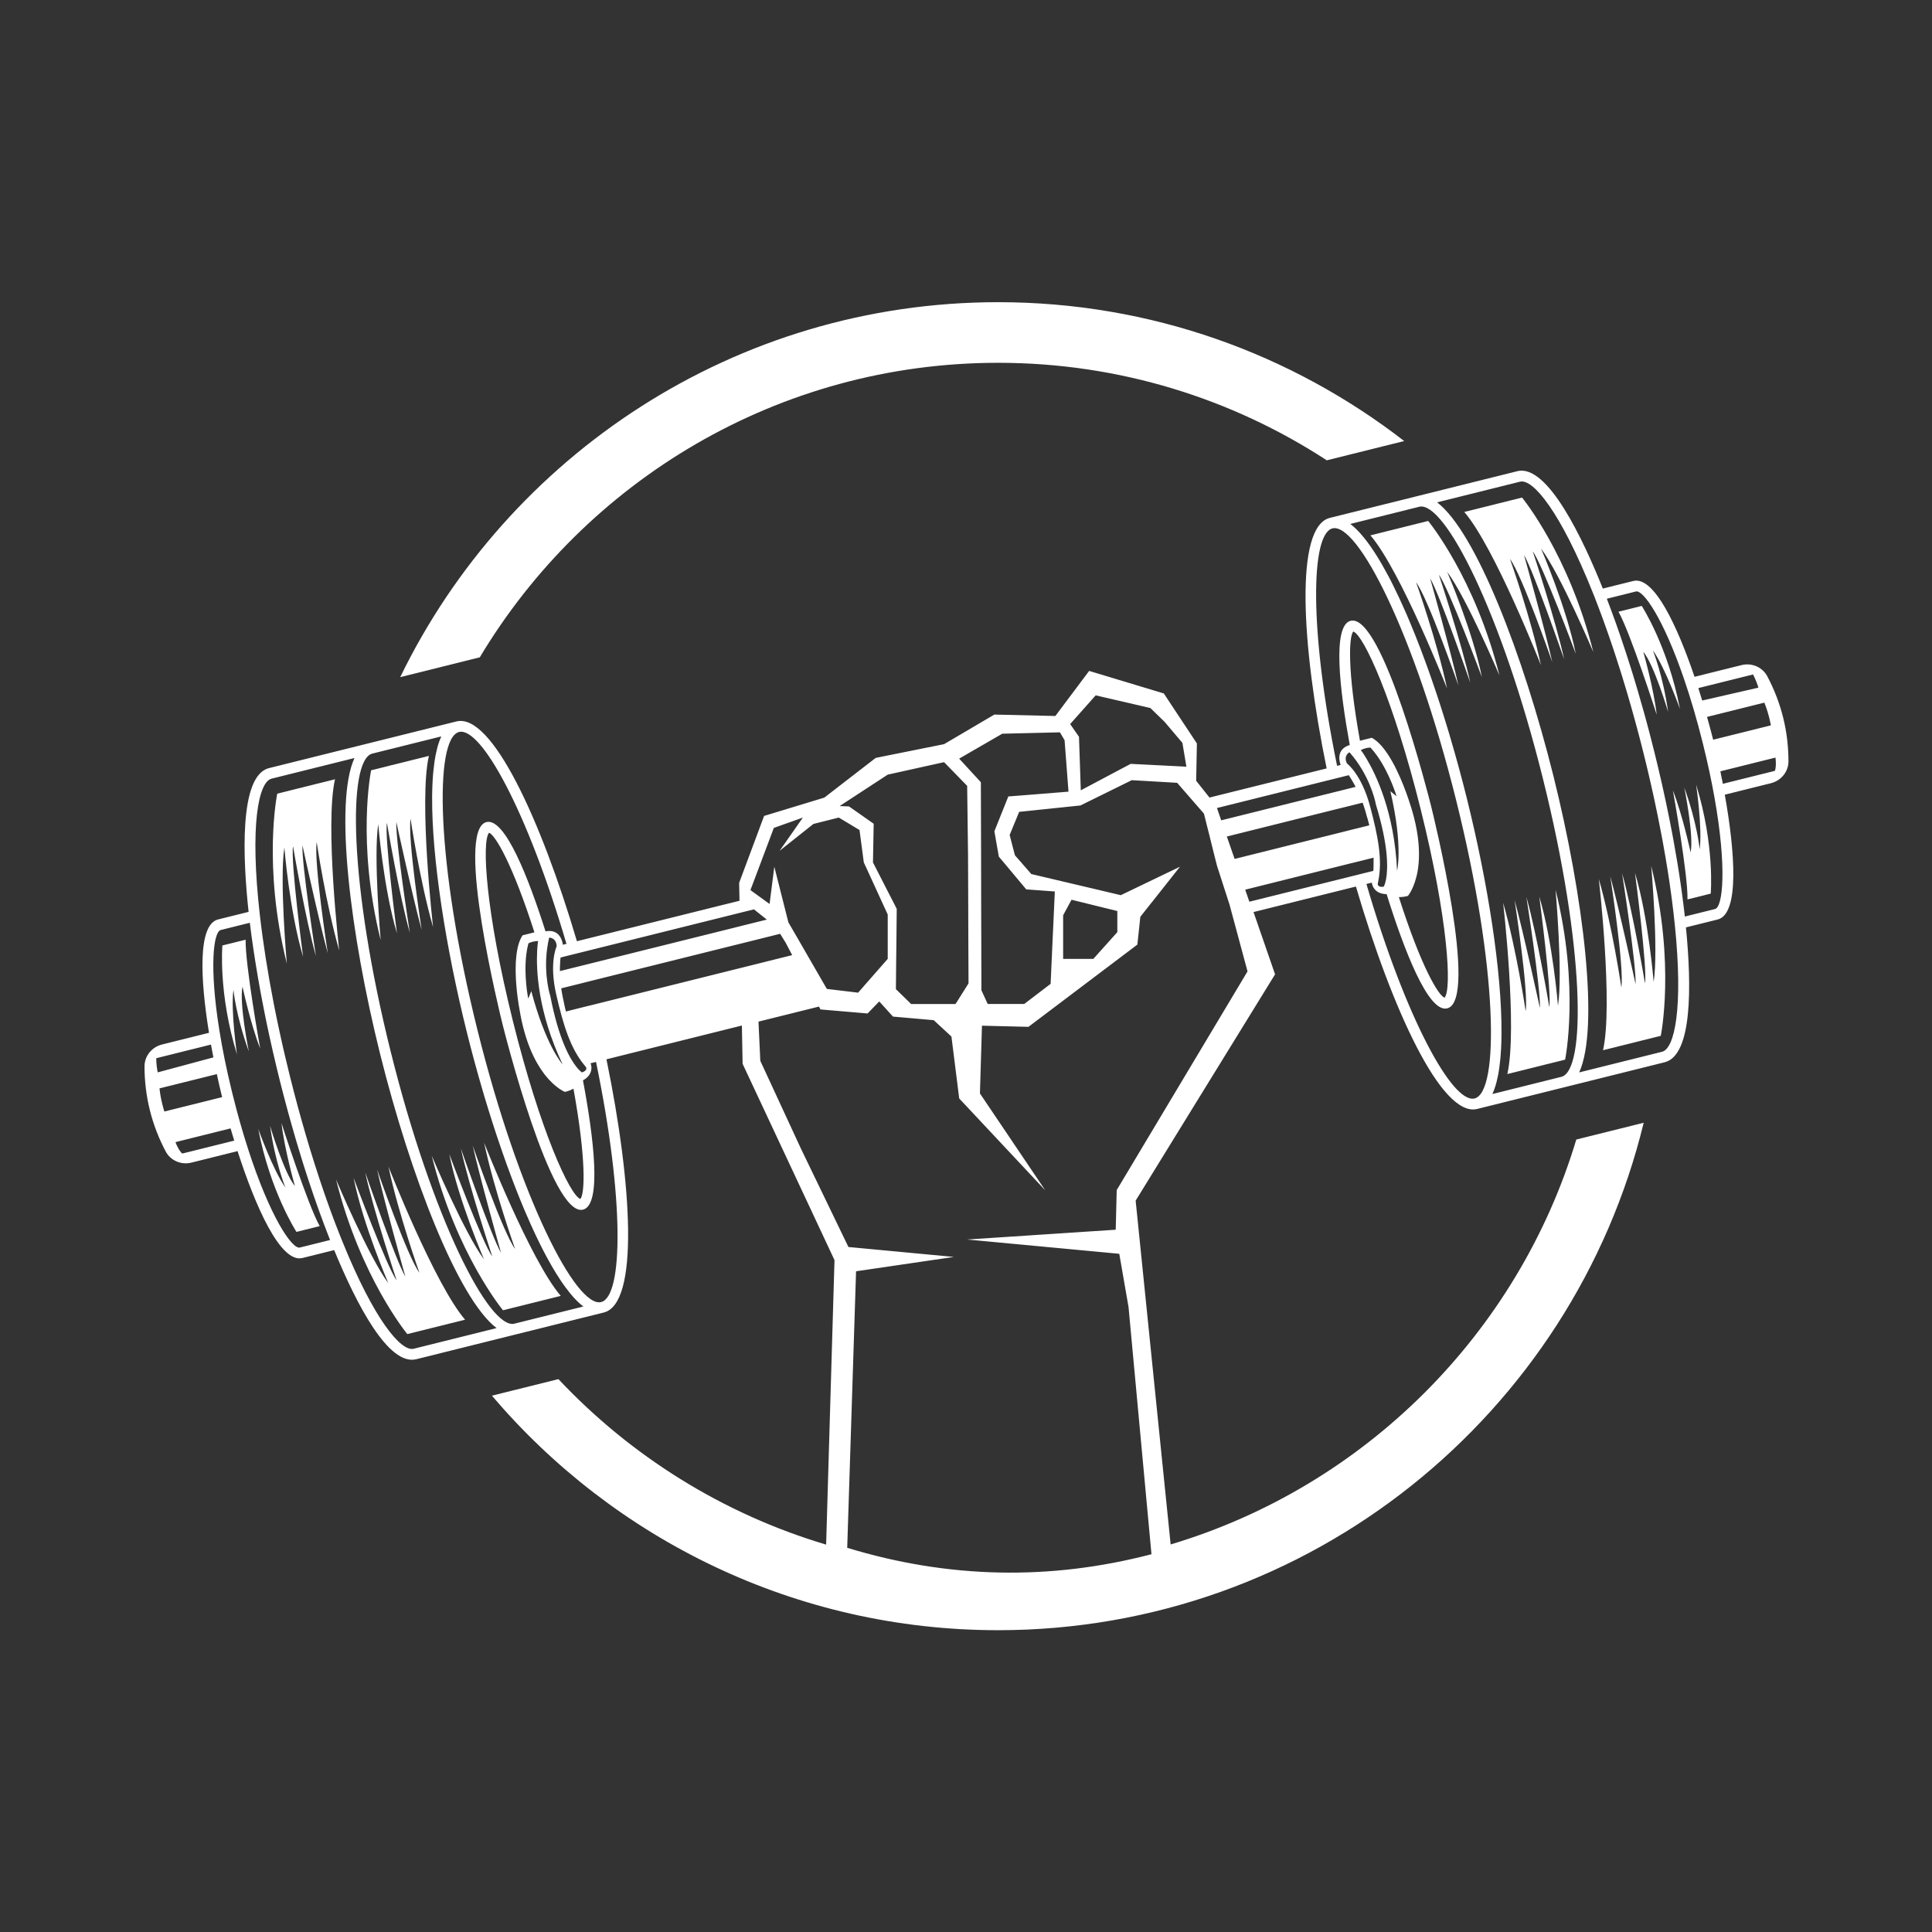 <svg xmlns="http://www.w3.org/2000/svg" xmlns:xlink="http://www.w3.org/1999/xlink" width="1080" zoomAndPan="magnify" viewBox="0 0 810 810" height="1080" preserveAspectRatio="xMidYMid meet" version="1.0"><rect x="0" y="0" width="810" height="810" fill="#333333" stroke="none"/><defs><clipPath id="fe6aa4c473"><path d="M 167 126.434 L 589 126.434 L 589 284 L 167 284 Z M 167 126.434 " clip-rule="nonzero"/></clipPath><clipPath id="284f3ac745"><path d="M 60.562 197 L 749.812 197 L 749.812 683.684 L 60.562 683.684 Z M 60.562 197 " clip-rule="nonzero"/></clipPath></defs><g clip-path="url(#fe6aa4c473)"><path fill="#ffffff" d="M 185.77 279.418 C 185.773 279.418 185.781 279.41 185.789 279.41 C 185.793 279.41 185.797 279.41 185.801 279.406 L 201.156 275.582 C 245.387 201.688 326.246 152.105 418.473 152.105 C 469.258 152.105 516.586 167.141 556.262 192.988 L 565.922 190.582 L 588.352 185 C 588.355 185 588.355 185 588.363 185 L 588.715 184.91 C 541.609 148.426 482.539 126.691 418.477 126.691 C 308.348 126.691 212.945 190.934 167.789 283.898 L 171.477 282.98 Z M 185.77 279.418 " fill-opacity="1" fill-rule="nonzero"/></g><path fill="#ffffff" d="M 140.453 326.707 L 116.234 332.742 C 116.234 332.742 110.016 362.879 120.246 403.957 C 120.246 403.957 117.137 368.816 119.227 355.32 C 119.227 355.32 121.332 381.852 127.066 401.113 C 126.922 400.008 121.801 360.984 122.859 354.789 C 122.859 354.789 128.051 385.391 132.461 400.863 C 132.203 399.184 126.441 362.188 126.801 354.375 C 126.801 354.375 133.855 386.805 137.43 399.664 C 137.27 398.621 131.508 361.375 132.777 353.074 C 132.777 353.074 136.613 379.016 142.219 398.496 C 142.219 398.484 136.141 345.645 140.453 326.707 Z M 140.453 326.707 " fill-opacity="1" fill-rule="nonzero"/><path fill="#ffffff" d="M 176.781 389.848 C 176.625 388.805 170.863 351.562 172.129 343.27 C 172.129 343.27 175.965 369.211 181.57 388.691 C 181.57 388.691 175.5 335.844 179.809 316.91 L 155.594 322.945 C 155.594 322.945 149.375 353.078 159.605 394.164 C 159.605 394.164 156.492 359.016 158.586 345.516 C 158.586 345.516 160.691 372.047 166.426 391.309 C 166.281 390.203 161.16 351.184 162.219 344.992 C 162.219 344.992 167.398 375.586 171.82 391.062 C 171.562 389.379 165.801 352.387 166.156 344.574 C 166.152 344.57 173.211 376.992 176.781 389.848 Z M 176.781 389.848 " fill-opacity="1" fill-rule="nonzero"/><path fill="#ffffff" d="M 215.949 523.617 C 210.941 516.906 198.578 481.402 198.191 480.297 C 201.066 493.324 210.059 525.27 210.059 525.27 C 206.055 518.492 193.621 482.656 193.23 481.531 C 196.59 497.254 206.383 526.754 206.383 526.754 C 202.488 521.703 188.355 483.848 188.355 483.848 C 192.32 503.551 202.93 527.992 202.93 527.992 C 194.746 517.055 181.008 484.555 181.008 484.555 C 191.246 525.633 210.879 549.332 210.879 549.332 L 235.098 543.297 C 222.406 528.594 202.965 479.082 202.965 479.082 C 207.16 498.914 215.949 523.617 215.949 523.617 Z M 215.949 523.617 " fill-opacity="1" fill-rule="nonzero"/><path fill="#ffffff" d="M 175.836 533.605 C 170.828 526.895 158.469 491.402 158.082 490.289 C 160.957 503.309 169.949 535.258 169.949 535.258 C 165.945 528.48 153.512 492.641 153.117 491.52 C 156.48 507.238 166.273 536.742 166.273 536.742 C 162.379 531.695 148.246 493.836 148.246 493.836 C 152.207 513.539 162.816 537.98 162.816 537.98 C 154.633 527.043 140.898 494.543 140.898 494.543 C 151.133 535.621 170.77 559.32 170.77 559.32 L 194.988 553.285 C 182.293 538.582 162.852 489.07 162.852 489.07 C 167.047 508.902 175.836 533.605 175.836 533.605 Z M 175.836 533.605 " fill-opacity="1" fill-rule="nonzero"/><path fill="#ffffff" d="M 101.68 413.664 C 101.68 413.664 104.98 429.172 109.094 439.621 C 108.906 438.57 102.754 404.203 102.984 393.965 L 93.238 396.387 C 93.238 396.387 91.449 416.395 99.359 442.07 C 99.359 442.07 96.672 423.75 97.871 414.984 C 97.871 414.984 98.887 425.832 104.32 440.84 C 104.32 440.84 100.211 420.602 101.68 413.664 Z M 101.68 413.664 " fill-opacity="1" fill-rule="nonzero"/><path fill="#ffffff" d="M 123.641 497.254 C 119.09 491.793 113.223 472.027 113.223 472.027 C 115.422 487.527 119.504 497.488 119.66 497.875 C 114.484 490.691 108.262 473.266 108.262 473.266 C 113.328 499.652 124.297 516.477 124.297 516.477 L 134.039 514.051 C 129.031 505.113 118.344 471.895 118.012 470.863 C 119.262 481.844 123.512 496.793 123.641 497.254 Z M 123.641 497.254 " fill-opacity="1" fill-rule="nonzero"/><g clip-path="url(#284f3ac745)"><path fill="#ffffff" d="M 740.934 283.512 C 738.898 279.664 734.406 277.793 730.172 278.844 L 710.441 283.754 C 703.211 262.453 693.434 241.422 684.77 243.578 L 671.992 246.758 C 663.75 226.172 648.82 194.398 636.168 197.543 L 593.938 208.066 L 557.559 217.121 C 542.773 220.805 545.605 270.211 556.199 322.16 L 507.082 334.379 L 501.5 327.34 L 501.801 311.695 L 487.938 290.734 L 456.633 281.281 L 442.465 300.184 L 416.895 299.586 L 395.812 311.992 L 367.152 317.75 L 345.602 334.406 L 320.355 342.078 L 309.891 370.137 L 310.039 377.664 L 305.355 378.809 L 241.898 394.605 L 241.875 394.613 C 226.848 343.75 206.16 298.785 191.375 302.465 L 154.996 311.523 L 154.871 311.551 L 112.766 322.039 C 100.113 325.184 101.836 360.258 104.227 382.301 L 91.441 385.48 C 82.777 387.641 84.012 410.797 87.625 433.004 L 67.898 437.922 C 63.668 438.977 60.582 442.734 60.586 447.086 C 60.621 459.715 63.578 471.594 69.473 482.762 C 71.512 486.613 76 488.488 80.234 487.438 L 99.602 482.609 C 106.941 505.387 117.508 529.738 126.809 527.422 L 140.109 524.109 C 149.535 547.016 162.91 572.754 174.52 569.859 L 216.75 559.34 L 253.133 550.281 C 268.02 546.578 265.051 496.48 254.258 444.121 L 306.352 431.125 L 311.039 429.957 L 311.039 430.035 L 311.34 446.008 L 349.867 528.305 L 346.359 647.586 C 302.949 634.664 264.375 610.379 234.121 578.207 L 222.34 581.137 C 222.336 581.137 222.324 581.137 222.324 581.141 L 206.238 585.141 C 257.359 645.266 333.531 683.469 418.457 683.469 C 549.406 683.469 659.523 592.656 689.121 470.723 L 661.285 477.652 C 661.281 477.652 661.281 477.652 661.281 477.652 L 660.871 477.758 C 636.441 559.031 572.141 623.219 490.801 647.516 L 476.125 503.371 L 534.578 408.496 L 525.547 382.383 L 568.461 371.688 L 568.48 371.684 C 583.531 422.996 604.414 468.641 619.309 464.934 L 655.688 455.879 L 655.812 455.848 L 697.918 445.359 C 709.527 442.469 709.266 413.469 706.836 388.816 L 720.137 385.504 C 729.434 383.191 727.336 356.73 723.129 333.18 L 742.508 328.352 C 746.738 327.293 749.832 323.527 749.824 319.184 C 749.793 306.559 746.836 294.68 740.934 283.512 Z M 739.711 294.582 C 741.617 299.215 742.461 304.105 742.461 304.105 L 718.246 310.133 C 718.078 309.477 717.914 308.805 717.727 308.117 C 717.508 307.277 717.285 306.422 717.047 305.539 C 716.965 305.223 716.875 304.906 716.789 304.586 C 716.785 304.566 716.777 304.547 716.77 304.527 C 716.758 304.457 716.742 304.395 716.723 304.324 C 716.684 304.172 716.637 304.016 716.594 303.855 C 716.559 303.73 716.523 303.613 716.488 303.484 C 716.34 302.938 716.188 302.395 716.035 301.84 C 715.918 301.414 715.797 300.996 715.684 300.57 Z M 734.977 282.77 C 736.043 284.785 736.926 287.184 737.207 288.305 L 713.66 293.699 C 713.52 293.238 713.375 292.773 713.227 292.312 C 712.836 291.051 712.441 289.777 712.031 288.484 Z M 557.219 327.059 L 557.223 327.059 L 561.582 325.973 L 561.613 325.973 L 565.473 324.996 C 565.488 325.02 565.508 325.047 565.52 325.074 C 565.863 325.602 566.219 326.18 566.602 326.781 C 566.645 326.863 566.695 326.938 566.738 327.02 C 566.867 327.238 567 327.453 567.133 327.684 L 567.133 327.688 C 567.332 328.035 567.531 328.379 567.738 328.75 C 567.938 329.117 568.145 329.492 568.348 329.895 L 562.766 331.297 L 562.762 331.297 L 558.371 332.383 L 558.367 332.383 L 512.211 343.875 L 511.996 343.922 L 510.219 338.762 L 510.43 338.715 Z M 565.777 315.395 C 566.848 316.605 567.816 317.84 568.699 319.059 C 575.348 328.32 576.863 337.332 576.863 337.332 C 582.195 354.762 581.926 364.164 581.121 368.551 C 580.699 370.824 580.145 371.742 580.145 371.742 C 577.348 372.195 577.633 370.453 577.633 370.453 C 577.719 370.086 577.793 369.73 577.867 369.363 C 579.625 360.484 577.836 350.824 574.383 337.945 C 570.797 324.547 564.695 320.055 564.695 320.055 C 564.695 320.051 564.691 320.051 564.691 320.039 C 563.098 316.688 565.777 315.395 565.777 315.395 Z M 570.527 314.461 C 573.113 313.254 574.605 313.445 574.605 313.445 C 575.594 314.516 576.516 315.676 577.379 316.891 C 582.668 324.332 585.418 333.52 585.516 333.855 L 582.914 331.691 C 588.344 354.98 585.734 365.031 585.734 365.031 C 584.617 340.582 576.859 324.672 572.875 318.016 C 571.469 315.652 570.527 314.461 570.527 314.461 Z M 590.289 375.613 C 590.289 375.613 593.062 372.387 594.336 365.27 L 594.336 365.262 C 595.074 361.035 595.27 355.41 594.02 348.262 C 593.859 347.348 593.672 346.402 593.461 345.426 C 593.246 344.457 593.008 343.461 592.746 342.438 C 592.613 341.926 592.469 341.414 592.332 340.887 C 591.895 339.324 591.391 337.684 590.812 336 C 590.812 336 590.812 336 590.809 335.992 C 590.809 335.992 590.801 335.977 590.793 335.965 C 590.785 335.938 590.773 335.898 590.758 335.855 C 590.754 335.777 590.707 335.676 590.68 335.523 C 590.609 335.352 590.531 335.109 590.426 334.836 C 590.422 334.832 590.422 334.82 590.422 334.816 C 590.375 334.688 590.328 334.547 590.273 334.398 C 589.465 332 587.738 327.238 585.363 322.445 C 585.098 321.875 584.805 321.297 584.504 320.73 C 584.355 320.457 584.207 320.188 584.051 319.918 C 583.879 319.594 583.699 319.273 583.52 318.961 C 583.301 318.555 583.059 318.164 582.82 317.785 C 582.668 317.527 582.508 317.27 582.352 317.023 C 582.098 316.613 581.844 316.223 581.59 315.844 L 581.582 315.844 C 579.637 312.961 577.453 310.562 575.129 309.32 L 570.172 310.559 C 564.816 280.789 565.539 266.867 567.363 264.754 C 571.781 266.344 584.16 293.273 595.621 339.254 C 607.082 385.238 608.785 414.82 605.625 418.301 C 602.984 417.285 595.766 405.184 586.477 376.102 C 587.57 376.125 588.836 376.012 590.289 375.613 Z M 574.086 346.031 L 566.707 347.855 L 566.695 347.855 L 562.305 348.965 L 562.301 348.965 L 517.828 360.055 L 517.617 360.105 L 514.359 350.711 L 514.578 350.66 L 559.969 339.332 L 559.973 339.332 L 564.367 338.25 L 564.371 338.25 L 571.277 336.523 L 571.277 336.527 C 571.398 336.867 571.52 337.207 571.641 337.562 C 571.754 337.906 571.879 338.258 571.992 338.613 C 571.992 338.621 571.992 338.621 571.992 338.621 C 572.105 338.98 572.227 339.344 572.336 339.719 C 572.449 340.09 572.559 340.461 572.668 340.848 C 572.809 341.352 572.941 341.871 573.078 342.402 C 573.078 342.402 573.156 342.605 573.281 342.988 L 573.281 342.992 C 573.305 343.07 573.328 343.16 573.363 343.254 C 573.363 343.273 573.367 343.293 573.379 343.312 C 573.383 343.34 573.395 343.375 573.402 343.398 C 573.41 343.418 573.418 343.43 573.422 343.449 C 573.43 343.488 573.441 343.527 573.457 343.562 C 573.457 343.566 573.465 343.578 573.465 343.582 C 573.469 343.605 573.477 343.641 573.488 343.672 C 573.566 343.957 573.656 344.297 573.75 344.684 L 573.969 345.547 L 574.008 345.695 Z M 459.371 291.531 L 482.301 296.844 L 488.25 302.621 L 495.734 311.453 L 497.402 321.434 L 474.051 320.254 L 469.5 322.656 L 453.129 331.344 L 452.371 308.906 L 448.672 303.57 Z M 420.207 307.613 L 444.387 307.035 L 446.332 310.344 L 447.973 331.906 L 428.395 333.48 L 422.746 333.914 L 416.898 348.523 L 418.453 357.379 L 418.773 359.152 L 420.602 361.324 L 424 365.391 L 428.438 370.703 L 430.266 372.875 L 442.238 373.758 L 442.125 376.207 L 441.566 388.566 L 441.332 393.445 L 441.145 397.648 L 440.477 412.484 L 429.402 420.926 L 414.098 420.926 L 411.461 415.168 L 411.441 405.039 L 411.414 400.887 L 411.414 396.078 L 411.371 383.848 L 411.348 374.949 L 411.348 368.527 L 411.328 363.629 L 411.328 359.148 L 411.234 327.949 L 403.492 319.535 L 402.129 318.062 Z M 372.191 324.766 L 395.801 319.539 L 399.777 323.613 L 405.488 329.477 L 405.859 358.945 L 405.859 360.52 L 405.879 365 L 405.902 369.898 L 405.922 376.324 L 405.949 385.223 L 405.992 397.426 L 406.016 402.234 L 406.035 406.391 L 406.062 412.285 L 401.879 418.941 L 400.605 420.93 L 381.996 420.93 L 375.613 414.711 L 375.613 413.973 L 375.66 409.789 L 375.703 404.984 L 375.844 392.711 L 375.93 383.789 L 375.957 381.02 L 374.289 377.762 L 372.051 373.414 L 370.02 369.438 L 365.996 361.582 L 366.016 360.52 L 366.293 345.355 L 355.961 338.102 L 352.027 337.941 Z M 315.766 370.152 L 324.434 347.109 L 336.613 342.77 L 326.859 356.699 L 341.031 345.445 L 351.664 342.766 L 360.355 347.984 L 362.156 361.578 L 363.129 363.68 L 366.203 370.379 L 368.047 374.398 L 370.062 378.812 L 372.184 383.434 L 372.184 402.012 L 367.891 406.91 L 362.5 413.059 L 359.773 416.18 L 353.188 415.395 L 346.668 414.613 L 345.441 412.508 L 339.27 401.809 L 335.02 394.434 L 334.785 394.02 L 331.52 388.402 L 330.527 386.672 L 329.832 383.922 L 328.77 379.719 L 324.633 363.379 L 322.875 377.219 L 322.652 378.996 L 314.621 373.172 Z M 245.617 447.301 C 245.617 447.301 246.68 448.699 244 449.621 C 244 449.621 243.074 449.062 241.641 447.262 C 238.875 443.773 234.211 435.59 230.742 417.684 C 230.742 417.684 227.859 409.027 229.383 397.738 C 229.582 396.238 229.863 394.691 230.234 393.113 C 230.234 393.113 233.219 393 233.391 396.715 C 233.391 396.715 233.391 396.715 233.387 396.719 C 233.387 396.723 233.387 396.723 233.387 396.723 C 233.23 397.066 230.184 403.891 233.227 417.062 C 236.223 430.051 239.176 439.43 244.906 446.445 C 245.137 446.746 245.375 447.027 245.617 447.301 Z M 235.891 446.281 C 235.473 445.82 228.695 437.941 222.75 415.543 L 221.465 418.684 C 221.465 418.684 219.496 409.105 220.691 399.887 C 220.883 398.41 221.152 396.945 221.531 395.531 C 221.531 395.531 222.758 394.668 225.602 394.52 C 225.602 394.52 225.336 396.016 225.195 398.766 C 224.801 406.523 225.418 424.195 235.891 446.281 Z M 219.094 392.133 C 217.625 394.324 216.824 397.477 216.469 400.938 C 216.441 401.16 216.422 401.391 216.406 401.617 C 216.379 401.875 216.348 402.121 216.34 402.379 C 216.312 402.68 216.293 402.977 216.273 403.273 C 216.258 403.402 216.254 403.531 216.25 403.664 C 216.246 403.84 216.246 404.012 216.234 404.184 C 216.199 404.941 216.191 405.703 216.191 406.461 C 216.191 406.973 216.195 407.492 216.211 408.004 L 216.211 408.023 C 216.23 408.801 216.254 409.562 216.293 410.316 L 216.293 410.34 C 216.32 410.836 216.352 411.332 216.387 411.816 C 216.383 411.82 216.383 411.836 216.387 411.84 C 216.406 412.164 216.434 412.477 216.457 412.785 C 216.477 413.109 216.5 413.418 216.535 413.73 C 216.543 413.824 216.551 413.926 216.562 414.012 C 216.605 414.484 216.648 414.945 216.695 415.383 C 216.695 415.41 216.699 415.43 216.699 415.453 C 216.699 415.543 216.719 415.625 216.719 415.73 C 216.746 415.922 216.77 416.105 216.789 416.293 C 216.848 416.75 216.898 417.184 216.945 417.609 C 216.973 417.801 216.992 417.984 217.016 418.172 C 217.055 418.43 217.086 418.672 217.121 418.91 C 217.223 419.648 217.316 420.312 217.406 420.875 C 217.414 420.895 217.414 420.918 217.414 420.938 C 217.434 421.098 217.457 421.246 217.48 421.395 C 217.508 421.551 217.531 421.715 217.562 421.844 C 217.566 421.875 217.574 421.91 217.582 421.938 C 217.703 422.652 217.777 423.047 217.777 423.047 C 219.961 436.574 224.211 445.031 228.137 450.199 C 228.219 450.312 228.309 450.43 228.398 450.547 C 228.402 450.551 228.402 450.551 228.414 450.559 C 232.871 456.25 236.836 457.789 236.836 457.789 C 238.305 457.461 239.492 456.965 240.426 456.422 C 245.863 486.457 245.172 500.531 243.32 502.676 C 238.898 501.078 226.516 474.156 215.059 428.176 C 203.602 382.191 201.895 352.609 205.055 349.125 C 207.656 350.141 214.828 362.094 224.059 390.891 Z M 310.395 395.656 L 313.297 394.938 L 317.043 394.004 L 326.16 391.727 L 327.086 391.496 L 329.422 395.281 L 332.125 400.441 L 332.086 400.445 L 317.199 404.164 L 313.461 405.098 L 310.578 405.812 L 305.883 406.98 L 249.078 421.137 L 249.062 421.141 L 244.648 422.219 L 237.266 424.074 L 237.219 423.906 L 236.934 422.734 C 236.699 421.809 236.566 421.133 236.496 420.746 C 236.484 420.668 236.477 420.609 236.469 420.555 C 236.453 420.445 236.449 420.395 236.449 420.395 C 236.402 420.207 236.359 420.023 236.316 419.836 C 236.309 419.793 236.297 419.742 236.285 419.691 C 236.223 419.406 236.156 419.113 236.094 418.828 C 235.762 417.273 235.5 415.789 235.297 414.363 L 235.297 414.359 L 242.207 412.645 L 242.223 412.645 L 246.613 411.535 L 246.617 411.535 L 305.699 396.82 Z M 243.262 399.387 L 243.277 399.383 L 305.434 383.902 L 310.141 382.73 L 313.109 381.992 L 316.098 381.258 L 321.496 385.543 L 319.109 386.133 L 316.938 386.672 L 313.188 387.602 L 310.238 388.34 L 305.566 389.512 L 244.762 404.648 L 244.746 404.652 L 240.367 405.734 L 240.348 405.738 L 234.758 407.137 C 234.742 406.676 234.75 406.227 234.758 405.793 C 234.762 405.617 234.762 405.449 234.77 405.289 C 234.789 404.789 234.812 404.297 234.836 403.832 C 234.84 403.621 234.852 403.406 234.859 403.203 C 234.898 402.582 234.945 401.992 235.004 401.453 L 235.004 401.449 L 238.879 400.469 L 238.895 400.469 Z M 65.504 443.66 L 88.453 437.945 C 88.59 438.68 88.723 439.398 88.859 440.129 C 88.992 440.844 89.137 441.562 89.27 442.273 C 89.336 442.621 89.398 442.969 89.469 443.312 L 66.137 449.594 C 65.855 448.469 65.504 445.945 65.504 443.66 Z M 68.91 466.008 C 68.91 466.008 67.355 461.289 66.871 456.309 L 90.902 450.328 C 90.84 450 90.77 449.676 90.695 449.348 C 90.766 449.676 90.84 450 90.91 450.328 C 91.098 451.195 91.281 452.043 91.469 452.887 C 91.578 453.371 91.688 453.859 91.793 454.336 C 91.82 454.445 91.84 454.547 91.863 454.656 C 91.941 454.996 92.016 455.328 92.098 455.656 C 92.117 455.746 92.137 455.828 92.16 455.918 C 92.207 456.129 92.254 456.344 92.301 456.547 C 92.367 456.848 92.441 457.145 92.512 457.43 C 92.578 457.719 92.645 458.012 92.715 458.297 C 92.848 458.867 92.992 459.426 93.125 459.98 Z M 76.406 483.633 C 75.234 482.711 73.844 479.781 73.574 478.84 L 96.668 473.086 C 96.773 473.434 96.867 473.773 96.977 474.121 C 97.059 474.41 97.145 474.699 97.234 474.992 C 97.422 475.625 97.609 476.262 97.812 476.91 C 97.812 476.91 97.812 476.918 97.816 476.926 C 97.941 477.352 98.074 477.777 98.203 478.207 Z M 125.719 523.031 C 122.453 523.848 113.16 510.129 103.953 481.551 C 101.816 474.941 99.688 467.539 97.645 459.316 L 97.203 457.535 C 94.887 448.07 93.18 439.527 91.969 431.945 C 87.699 405.395 89.457 390.68 92.547 389.914 L 104.734 386.875 C 105.184 390.555 105.695 394.332 106.277 398.18 C 106.516 399.758 106.758 401.355 107.012 402.957 C 107.141 403.738 107.27 404.535 107.398 405.32 C 107.441 405.617 107.492 405.91 107.547 406.207 C 107.719 407.289 107.906 408.375 108.09 409.461 C 108.09 409.48 108.09 409.504 108.094 409.523 C 108.426 411.441 108.773 413.371 109.129 415.32 C 109.309 416.301 109.496 417.289 109.684 418.273 C 109.832 419.035 109.969 419.797 110.125 420.562 C 110.324 421.641 110.539 422.727 110.758 423.809 C 110.824 424.184 110.906 424.566 110.98 424.941 C 111.129 425.664 111.266 426.387 111.414 427.109 C 111.629 428.152 111.844 429.207 112.066 430.254 C 112.066 430.258 112.066 430.27 112.074 430.277 C 112.379 431.746 112.703 433.223 113.023 434.695 C 113.984 439.129 115.012 443.582 116.098 448.062 C 116.457 449.555 116.816 451.051 117.195 452.551 C 117.391 453.352 117.59 454.152 117.805 454.953 C 118.004 455.75 118.207 456.551 118.41 457.344 C 118.719 458.535 119.023 459.727 119.344 460.914 C 120.277 464.48 121.242 467.996 122.227 471.477 C 122.715 473.207 123.207 474.918 123.707 476.625 C 123.988 477.598 124.273 478.574 124.566 479.543 C 125.348 482.199 126.152 484.82 126.957 487.402 C 127.191 488.125 127.414 488.852 127.645 489.57 C 128.105 491.039 128.574 492.492 129.055 493.938 C 129.273 494.609 129.492 495.277 129.719 495.945 C 130.125 497.164 130.523 498.367 130.938 499.562 C 131.148 500.176 131.352 500.793 131.562 501.402 C 131.914 502.426 132.277 503.445 132.633 504.461 C 132.914 505.262 133.195 506.059 133.48 506.844 C 133.801 507.738 134.129 508.637 134.449 509.52 C 134.934 510.848 135.426 512.156 135.91 513.453 C 135.91 513.453 135.91 513.453 135.91 513.457 C 136.402 514.754 136.887 516.035 137.383 517.309 C 137.715 518.172 138.051 519.023 138.387 519.879 Z M 173.434 565.469 C 168.16 566.785 156.891 553.414 143.59 520.59 C 143.09 519.355 142.59 518.102 142.09 516.844 C 141.574 515.539 141.07 514.227 140.559 512.895 C 140.391 512.465 140.23 512.035 140.066 511.598 C 139.742 510.746 139.422 509.891 139.109 509.027 C 138.906 508.488 138.703 507.949 138.512 507.402 C 137.922 505.777 137.332 504.117 136.738 502.453 C 136.398 501.477 136.051 500.496 135.715 499.508 C 130.625 484.691 125.836 468.422 121.609 451.457 C 120.98 448.949 120.371 446.441 119.789 443.945 C 119.535 442.895 119.293 441.848 119.055 440.805 C 118.969 440.48 118.895 440.148 118.82 439.816 C 118.695 439.258 118.566 438.707 118.441 438.148 C 118.316 437.59 118.188 437.031 118.07 436.48 C 117.992 436.148 117.918 435.82 117.848 435.488 C 117.824 435.398 117.805 435.312 117.789 435.23 C 117.422 433.594 117.07 431.957 116.723 430.316 C 116.57 429.605 116.418 428.887 116.27 428.176 C 116.254 428.098 116.234 428.023 116.223 427.945 C 115.973 426.727 115.719 425.516 115.473 424.305 C 115.219 423.09 114.988 421.879 114.754 420.684 C 112.242 407.77 110.277 395.309 108.957 383.773 C 104.664 346.094 108.328 327.832 113.863 326.457 L 148.625 317.801 C 140.07 336.309 146.766 391.344 159.402 442.035 C 172.035 492.73 191.953 544.473 208.195 556.809 Z M 215.66 554.953 L 215.645 554.953 L 215.578 554.973 C 205.098 557.305 181.32 511.18 163.812 440.938 C 146.266 370.512 145.66 318.539 156.098 315.945 L 185.012 308.746 C 184.758 309.285 184.531 309.848 184.305 310.453 C 184.223 310.652 184.156 310.848 184.086 311.062 C 183.508 312.715 183.027 314.582 182.621 316.641 C 182.578 316.883 182.531 317.137 182.488 317.395 C 182.379 317.977 182.285 318.574 182.191 319.188 C 182.16 319.406 182.121 319.629 182.098 319.855 C 181.938 320.977 181.801 322.133 181.688 323.328 C 181.641 323.781 181.602 324.234 181.562 324.695 C 181.496 325.512 181.434 326.344 181.387 327.191 C 181.375 327.469 181.359 327.742 181.344 328.023 C 181.324 328.352 181.309 328.676 181.301 329.012 C 181.285 329.34 181.273 329.66 181.262 329.992 C 181.219 331.008 181.195 332.051 181.18 333.113 C 181.176 333.465 181.176 333.82 181.176 334.172 C 181.004 359.895 186.938 397.5 195.777 432.984 C 197.812 441.152 200.039 449.348 202.41 457.402 C 202.668 458.293 202.93 459.176 203.195 460.066 C 203.195 460.074 203.199 460.086 203.199 460.094 C 203.734 461.867 204.27 463.641 204.82 465.395 C 205.906 468.922 207.027 472.414 208.168 475.852 C 208.449 476.715 208.738 477.566 209.031 478.414 C 209.598 480.121 210.184 481.809 210.766 483.48 C 211.055 484.316 211.352 485.148 211.648 485.973 C 211.668 486.039 211.688 486.102 211.711 486.16 C 211.988 486.934 212.258 487.695 212.535 488.453 C 213.16 490.188 213.797 491.914 214.438 493.613 C 214.699 494.309 214.965 495.004 215.227 495.695 C 215.527 496.48 215.828 497.266 216.137 498.051 C 216.438 498.824 216.746 499.602 217.047 500.371 C 217.367 501.176 217.695 501.988 218.016 502.789 C 218.555 504.109 219.094 505.41 219.625 506.688 C 219.758 507.008 219.891 507.328 220.031 507.641 C 220.836 509.551 221.652 511.414 222.469 513.23 C 222.508 513.324 222.555 513.43 222.602 513.527 C 223.84 516.293 225.094 518.945 226.348 521.469 C 226.504 521.789 226.66 522.094 226.82 522.41 C 226.973 522.73 227.125 523.035 227.289 523.344 C 227.441 523.648 227.605 523.949 227.758 524.258 C 227.766 524.277 227.777 524.297 227.785 524.316 C 228.066 524.84 228.332 525.371 228.605 525.879 C 228.641 525.938 228.664 525.988 228.695 526.047 C 228.852 526.344 229.008 526.637 229.168 526.93 C 229.324 527.215 229.477 527.508 229.641 527.793 C 229.793 528.082 229.945 528.363 230.109 528.645 C 230.418 529.207 230.734 529.758 231.047 530.309 C 231.047 530.32 231.051 530.332 231.066 530.348 C 231.344 530.82 231.609 531.293 231.883 531.75 C 232.223 532.336 232.57 532.902 232.914 533.465 C 233.051 533.68 233.18 533.898 233.312 534.109 C 233.801 534.895 234.285 535.656 234.777 536.391 C 234.93 536.625 235.082 536.852 235.234 537.086 C 235.391 537.316 235.543 537.539 235.695 537.762 C 235.91 538.078 236.121 538.375 236.34 538.676 C 236.562 539 236.781 539.305 237.008 539.605 C 237.586 540.395 238.16 541.145 238.738 541.859 C 238.875 542.027 239 542.184 239.137 542.348 C 239.359 542.625 239.586 542.887 239.812 543.148 C 239.945 543.309 240.09 543.469 240.223 543.625 C 240.25 543.652 240.285 543.691 240.316 543.734 C 240.582 544.027 240.844 544.312 241.102 544.582 C 241.363 544.859 241.621 545.129 241.883 545.383 C 242.086 545.586 242.293 545.789 242.496 545.984 C 242.793 546.266 243.086 546.531 243.383 546.785 C 243.531 546.91 243.668 547.027 243.812 547.152 C 244.07 547.363 244.316 547.566 244.574 547.758 Z M 252.035 545.895 C 241.602 548.492 217.742 502.309 200.188 431.883 C 182.641 361.453 182.035 309.484 192.473 306.887 C 201.609 304.609 221.023 339.703 237.492 395.707 L 235.914 396.098 C 235.953 395.969 235.977 395.895 235.977 395.895 C 234.824 389.59 230.113 390.172 228.711 390.48 C 221.625 368.195 211.723 342.727 203.949 344.66 C 190.562 347.992 209.832 425.961 210.656 429.277 C 211.484 432.594 231.059 510.48 244.445 507.145 C 252.422 505.164 248.902 476.844 244.414 452.949 C 249.324 450.219 247.711 446.078 247.711 446.078 C 247.641 445.973 247.578 445.898 247.508 445.801 L 247.512 445.801 L 249.887 445.219 C 261.863 503 261.23 543.598 252.035 545.895 Z M 468.184 498.949 L 468.164 499.816 L 467.773 515.562 L 405.484 519.672 L 469.262 525.66 L 473.145 547.988 L 482.594 649.82 L 482.762 651.613 C 440.023 662.766 397.496 661.812 355.199 648.926 L 358.91 532.988 L 399.93 526.973 L 355.707 522.812 L 335.871 481.734 L 318.762 444.754 L 318 428.32 L 343.363 422.012 L 343.984 423.211 L 363.73 424.902 L 368.629 419.859 L 374.387 426.211 L 391.473 427.711 L 398.895 434.578 L 402.152 460.531 L 438.234 499.055 L 410.84 458.43 L 411.691 430.027 L 431.184 430.508 L 476.844 396.031 L 477.648 388.562 L 478.086 384.383 L 478.18 384.238 L 478.199 384.238 L 482.918 378.258 L 482.938 378.258 L 494.707 363.379 L 469.898 375.305 L 457.488 372.367 L 457.465 372.367 L 439.137 368.043 L 432.383 366.445 L 430.117 363.852 L 426.602 359.812 L 426.582 359.812 L 425.52 358.586 L 424.777 355.785 L 423.301 350.062 L 427.293 340.375 L 452.98 337.695 L 474.508 327.09 L 493.527 328.195 L 500.996 336.793 L 504.207 340.488 L 504.766 341.137 L 505.734 345.02 L 507.258 351.074 L 509.336 359.469 L 509.594 360.441 L 510.219 362.934 L 512.766 370.84 L 514.195 375.273 L 515.449 379.133 L 515.539 379.457 L 523.031 407.258 Z M 445.727 402.016 L 445.727 383.738 L 449.242 377.223 L 468.262 381.91 L 468.285 381.91 L 468.445 381.957 L 468.445 390.809 L 468.402 390.852 L 458.391 402.016 Z M 567.227 367.25 L 567.195 367.25 L 524.035 377.992 L 523.801 378.051 L 522.055 373 L 522.273 372.949 L 565.734 362.098 L 565.758 362.094 L 570.156 361.016 L 575.867 359.586 L 575.867 359.59 C 575.871 359.633 575.871 359.68 575.871 359.719 L 575.871 359.785 C 575.871 359.812 575.879 359.848 575.879 359.871 L 575.879 359.949 C 575.883 360.152 575.895 360.359 575.883 360.574 C 575.898 361.262 575.887 361.957 575.867 362.656 C 575.867 362.855 575.867 363.051 575.863 363.258 C 575.859 363.566 575.844 363.875 575.832 364.184 C 575.812 364.492 575.793 364.809 575.77 365.121 L 571.586 366.152 Z M 618.227 460.531 C 609.035 462.828 589.422 427.258 572.879 370.605 L 575.238 370.035 C 575.223 370.152 575.199 370.25 575.191 370.363 C 575.191 370.363 575.715 374.797 581.344 374.875 C 588.602 398.086 598.773 424.742 606.75 422.766 C 620.137 419.426 600.867 341.461 600.039 338.145 C 599.215 334.832 579.645 256.945 566.254 260.277 C 558.484 262.207 561.688 289.355 565.891 312.359 C 564.52 312.723 560.047 314.41 561.996 320.539 C 561.996 320.539 562.047 320.59 562.141 320.684 L 560.582 321.078 C 548.844 263.898 549.523 223.801 558.656 221.531 C 569.094 218.934 592.949 265.117 610.508 335.543 C 628.051 405.965 628.656 457.941 618.227 460.531 Z M 625.688 458.68 C 625.707 458.633 625.727 458.594 625.746 458.551 C 625.812 458.414 625.871 458.273 625.934 458.125 C 626.094 457.754 626.246 457.367 626.395 456.973 C 626.473 456.773 626.543 456.566 626.613 456.363 C 627.191 454.711 627.672 452.84 628.074 450.781 C 628.117 450.531 628.16 450.281 628.207 450.031 C 628.316 449.445 628.41 448.848 628.504 448.234 C 628.539 448.016 628.574 447.793 628.598 447.566 C 628.754 446.449 628.895 445.297 629.008 444.094 C 629.047 443.66 629.094 443.215 629.121 442.77 C 629.215 441.68 629.289 440.555 629.344 439.395 C 629.363 439.07 629.375 438.734 629.387 438.402 C 629.402 438.078 629.414 437.754 629.43 437.426 C 629.469 436.406 629.492 435.367 629.508 434.305 C 629.512 433.953 629.512 433.598 629.512 433.246 C 629.688 407.523 623.754 369.918 614.91 334.434 C 612.875 326.27 610.648 318.07 608.277 310.02 C 608.023 309.129 607.758 308.242 607.492 307.352 C 607.492 307.348 607.492 307.332 607.488 307.328 C 606.953 305.551 606.418 303.781 605.871 302.023 C 604.781 298.496 603.664 295.004 602.52 291.566 C 602.238 290.707 601.949 289.855 601.66 289.004 C 601.09 287.297 600.512 285.609 599.922 283.938 C 599.633 283.105 599.336 282.27 599.039 281.445 C 599.02 281.383 599 281.316 598.977 281.258 C 598.699 280.484 598.434 279.723 598.156 278.969 C 597.527 277.23 596.895 275.504 596.25 273.809 C 595.988 273.109 595.727 272.418 595.465 271.727 C 594.012 267.93 592.543 264.262 591.062 260.734 C 590.93 260.41 590.797 260.09 590.66 259.777 C 590.391 259.137 590.117 258.508 589.852 257.879 C 589.598 257.297 589.348 256.715 589.094 256.148 C 587.453 252.402 585.801 248.855 584.137 245.531 C 583.895 245.047 583.652 244.559 583.414 244.082 C 583.246 243.754 583.082 243.434 582.914 243.109 C 582.637 242.582 582.371 242.062 582.094 241.543 C 578.68 235.098 575.277 229.672 571.965 225.566 C 571.828 225.398 571.703 225.238 571.566 225.078 C 570.586 223.883 569.613 222.812 568.648 221.871 C 568.5 221.723 568.352 221.586 568.199 221.441 C 567.629 220.902 567.066 220.406 566.5 219.961 C 566.375 219.859 566.25 219.766 566.125 219.664 L 595.039 212.461 L 595.051 212.461 L 595.121 212.441 C 605.602 210.109 629.379 256.238 646.887 326.477 C 664.434 396.902 665.035 448.875 654.602 451.469 Z M 696.828 440.957 L 662.066 449.617 C 670.621 431.105 663.93 376.07 651.293 325.379 C 638.66 274.684 618.746 222.941 602.504 210.609 L 637.266 201.949 C 642.719 200.59 654.254 214.551 667.887 248.699 L 668.512 250.27 C 668.812 251.043 669.113 251.809 669.406 252.59 C 669.707 253.367 670.008 254.148 670.305 254.934 C 670.875 256.449 671.449 257.973 672.012 259.52 C 673.398 263.316 674.766 267.223 676.105 271.219 C 676.555 272.555 677 273.895 677.441 275.25 C 678.105 277.285 678.762 279.34 679.41 281.406 C 679.629 282.098 679.848 282.789 680.059 283.484 C 680.488 284.875 680.922 286.273 681.336 287.684 C 681.652 288.707 681.961 289.742 682.262 290.773 C 683.426 294.699 684.551 298.684 685.645 302.723 C 685.781 303.195 685.91 303.676 686.035 304.156 C 686.324 305.223 686.617 306.297 686.898 307.375 C 687.199 308.504 687.496 309.641 687.789 310.773 C 688.23 312.5 688.676 314.223 689.105 315.965 C 689.512 317.586 689.906 319.203 690.293 320.812 C 690.559 321.934 690.832 323.062 691.094 324.176 C 691.164 324.48 691.242 324.785 691.309 325.086 C 691.543 326.102 691.777 327.105 692.004 328.113 C 692.477 330.133 692.922 332.141 693.352 334.137 C 694.434 339.133 695.449 344.078 696.367 348.934 C 696.508 349.652 696.645 350.367 696.781 351.086 C 696.914 351.805 697.047 352.52 697.176 353.234 C 697.586 355.469 697.977 357.68 698.348 359.883 C 698.352 359.91 698.363 359.945 698.363 359.977 C 698.617 361.434 698.852 362.883 699.082 364.324 C 699.27 365.496 699.453 366.664 699.625 367.824 C 699.734 368.512 699.836 369.195 699.934 369.883 C 700.195 371.66 700.445 373.414 700.676 375.16 C 700.762 375.824 700.852 376.477 700.938 377.129 C 701.391 380.602 701.789 384.012 702.129 387.324 L 702.164 387.609 C 705.762 422.656 702.09 439.652 696.828 440.957 Z M 719.047 381.109 L 706.375 384.262 C 706.324 383.785 706.266 383.293 706.207 382.809 C 706.113 381.957 706.008 381.098 705.906 380.238 C 705.695 378.504 705.473 376.766 705.238 375 C 705.121 374.113 705 373.227 704.871 372.336 C 704.766 371.621 704.664 370.906 704.562 370.191 C 704.152 367.316 703.699 364.402 703.203 361.438 C 702.707 358.41 702.168 355.352 701.605 352.242 C 701.363 350.906 701.109 349.57 700.852 348.223 C 700.828 348.113 700.809 348.004 700.789 347.895 C 700.512 346.449 700.223 345.012 699.938 343.559 C 699.477 341.195 698.98 338.812 698.473 336.418 C 697.383 331.266 696.199 326.047 694.938 320.785 C 694.727 319.891 694.508 318.996 694.289 318.102 C 694.027 317.023 693.766 315.945 693.496 314.871 C 692.871 312.363 692.23 309.871 691.586 307.387 C 691.395 306.688 691.219 305.984 691.035 305.293 C 690.695 304.031 690.363 302.766 690.02 301.52 C 689.789 300.672 689.551 299.832 689.324 298.992 C 688.457 295.855 687.566 292.754 686.66 289.676 C 686.406 288.816 686.156 287.961 685.898 287.105 C 685.641 286.254 685.383 285.398 685.125 284.547 C 684.883 283.742 684.633 282.93 684.391 282.129 C 682.812 277.031 681.199 272.047 679.535 267.207 C 679.27 266.41 678.992 265.609 678.715 264.824 C 678.309 263.656 677.906 262.5 677.496 261.352 C 677.316 260.855 677.145 260.363 676.961 259.879 C 676.5 258.586 676.031 257.305 675.562 256.043 C 675.504 255.867 675.438 255.691 675.367 255.52 C 674.809 254 674.238 252.5 673.676 251.023 L 685.863 247.984 C 688.945 247.215 697.414 259.387 706.098 284.84 C 708.746 292.562 711.398 301.496 713.934 311.68 C 715.98 319.902 717.578 327.434 718.789 334.266 C 724.078 363.824 722.309 380.297 719.047 381.109 Z M 744.109 323.188 L 722.312 328.617 C 721.965 326.836 721.625 325.09 721.27 323.379 L 744.363 317.625 C 744.57 318.574 744.715 321.824 744.109 323.188 Z M 744.109 323.188 " fill-opacity="1" fill-rule="nonzero"/></g><path fill="#ffffff" d="M 613.902 214.641 C 626.598 229.34 646.035 278.859 646.035 278.859 C 641.848 259.023 633.055 234.316 633.055 234.316 C 638.062 241.031 650.43 276.531 650.816 277.641 C 647.941 264.613 638.945 232.664 638.945 232.664 C 642.953 239.441 655.383 275.281 655.773 276.406 C 652.414 260.684 642.625 231.18 642.625 231.18 C 646.512 236.23 660.652 274.09 660.652 274.09 C 656.684 254.387 646.074 229.949 646.074 229.949 C 654.258 240.887 668 273.383 668 273.383 C 657.758 232.305 638.117 208.605 638.117 208.605 Z M 613.902 214.641 " fill-opacity="1" fill-rule="nonzero"/><path fill="#ffffff" d="M 598.766 218.41 L 574.547 224.445 C 587.242 239.145 606.68 288.656 606.68 288.656 C 602.496 268.824 593.703 244.121 593.703 244.121 C 598.711 250.836 611.074 286.328 611.461 287.441 C 608.586 274.422 599.594 242.469 599.594 242.469 C 603.598 249.246 616.027 285.086 616.418 286.207 C 613.059 270.488 603.273 240.984 603.273 240.984 C 607.168 246.035 621.297 283.895 621.297 283.895 C 617.328 264.191 606.723 239.75 606.723 239.75 C 614.906 250.688 628.648 283.188 628.648 283.188 C 618.402 242.105 598.766 218.41 598.766 218.41 Z M 598.766 218.41 " fill-opacity="1" fill-rule="nonzero"/><path fill="#ffffff" d="M 652.172 373.055 C 652.172 373.055 655.285 408.195 653.191 421.691 C 653.191 421.691 651.086 395.16 645.352 375.898 C 645.496 377 650.617 416.027 649.559 422.219 C 649.559 422.219 644.359 391.539 639.945 376.086 C 639.945 376.086 645.98 414.648 645.621 422.637 C 645.621 422.637 638.562 390.203 634.992 377.348 C 635.148 378.391 640.91 415.637 639.641 423.938 C 639.641 423.938 635.809 397.996 630.199 378.516 C 630.199 378.516 636.273 431.352 631.961 450.293 L 656.18 444.258 C 656.184 444.27 662.402 414.133 652.172 373.055 Z M 652.172 373.055 " fill-opacity="1" fill-rule="nonzero"/><path fill="#ffffff" d="M 693.301 411.703 C 693.301 411.703 691.199 385.176 685.465 365.91 C 685.605 367.016 690.727 406.035 689.668 412.234 C 689.668 412.234 684.469 381.555 680.055 366.098 C 680.055 366.098 686.09 404.66 685.73 412.648 C 685.73 412.648 678.676 380.219 675.102 367.359 C 675.258 368.406 681.02 405.648 679.754 413.949 C 679.754 413.949 675.918 388.008 670.312 368.527 C 670.312 368.527 676.383 421.363 672.074 440.305 L 696.289 434.27 C 696.289 434.27 702.512 404.137 692.277 363.051 C 692.281 363.062 695.391 398.207 693.301 411.703 Z M 693.301 411.703 " fill-opacity="1" fill-rule="nonzero"/><path fill="#ffffff" d="M 688.297 254.031 L 678.555 256.461 C 683.562 265.398 694.258 298.609 694.586 299.641 C 693.332 288.668 689.082 273.719 688.953 273.254 C 693.516 278.715 699.371 298.477 699.371 298.477 C 697.172 282.98 693.094 273.016 692.941 272.629 C 698.117 279.812 704.336 297.238 704.336 297.238 C 699.266 270.859 688.297 254.031 688.297 254.031 Z M 688.297 254.031 " fill-opacity="1" fill-rule="nonzero"/><path fill="#ffffff" d="M 712.598 356.059 C 712.598 356.059 711.586 345.215 706.152 330.207 C 706.152 330.207 710.25 350.434 708.789 357.383 C 708.789 357.383 705.488 341.863 701.375 331.422 C 701.566 332.477 707.715 366.832 707.488 377.082 L 717.23 374.652 C 717.23 374.652 719.023 354.648 711.113 328.969 C 711.109 328.969 713.797 347.293 712.598 356.059 Z M 712.598 356.059 " fill-opacity="1" fill-rule="nonzero"/></svg>